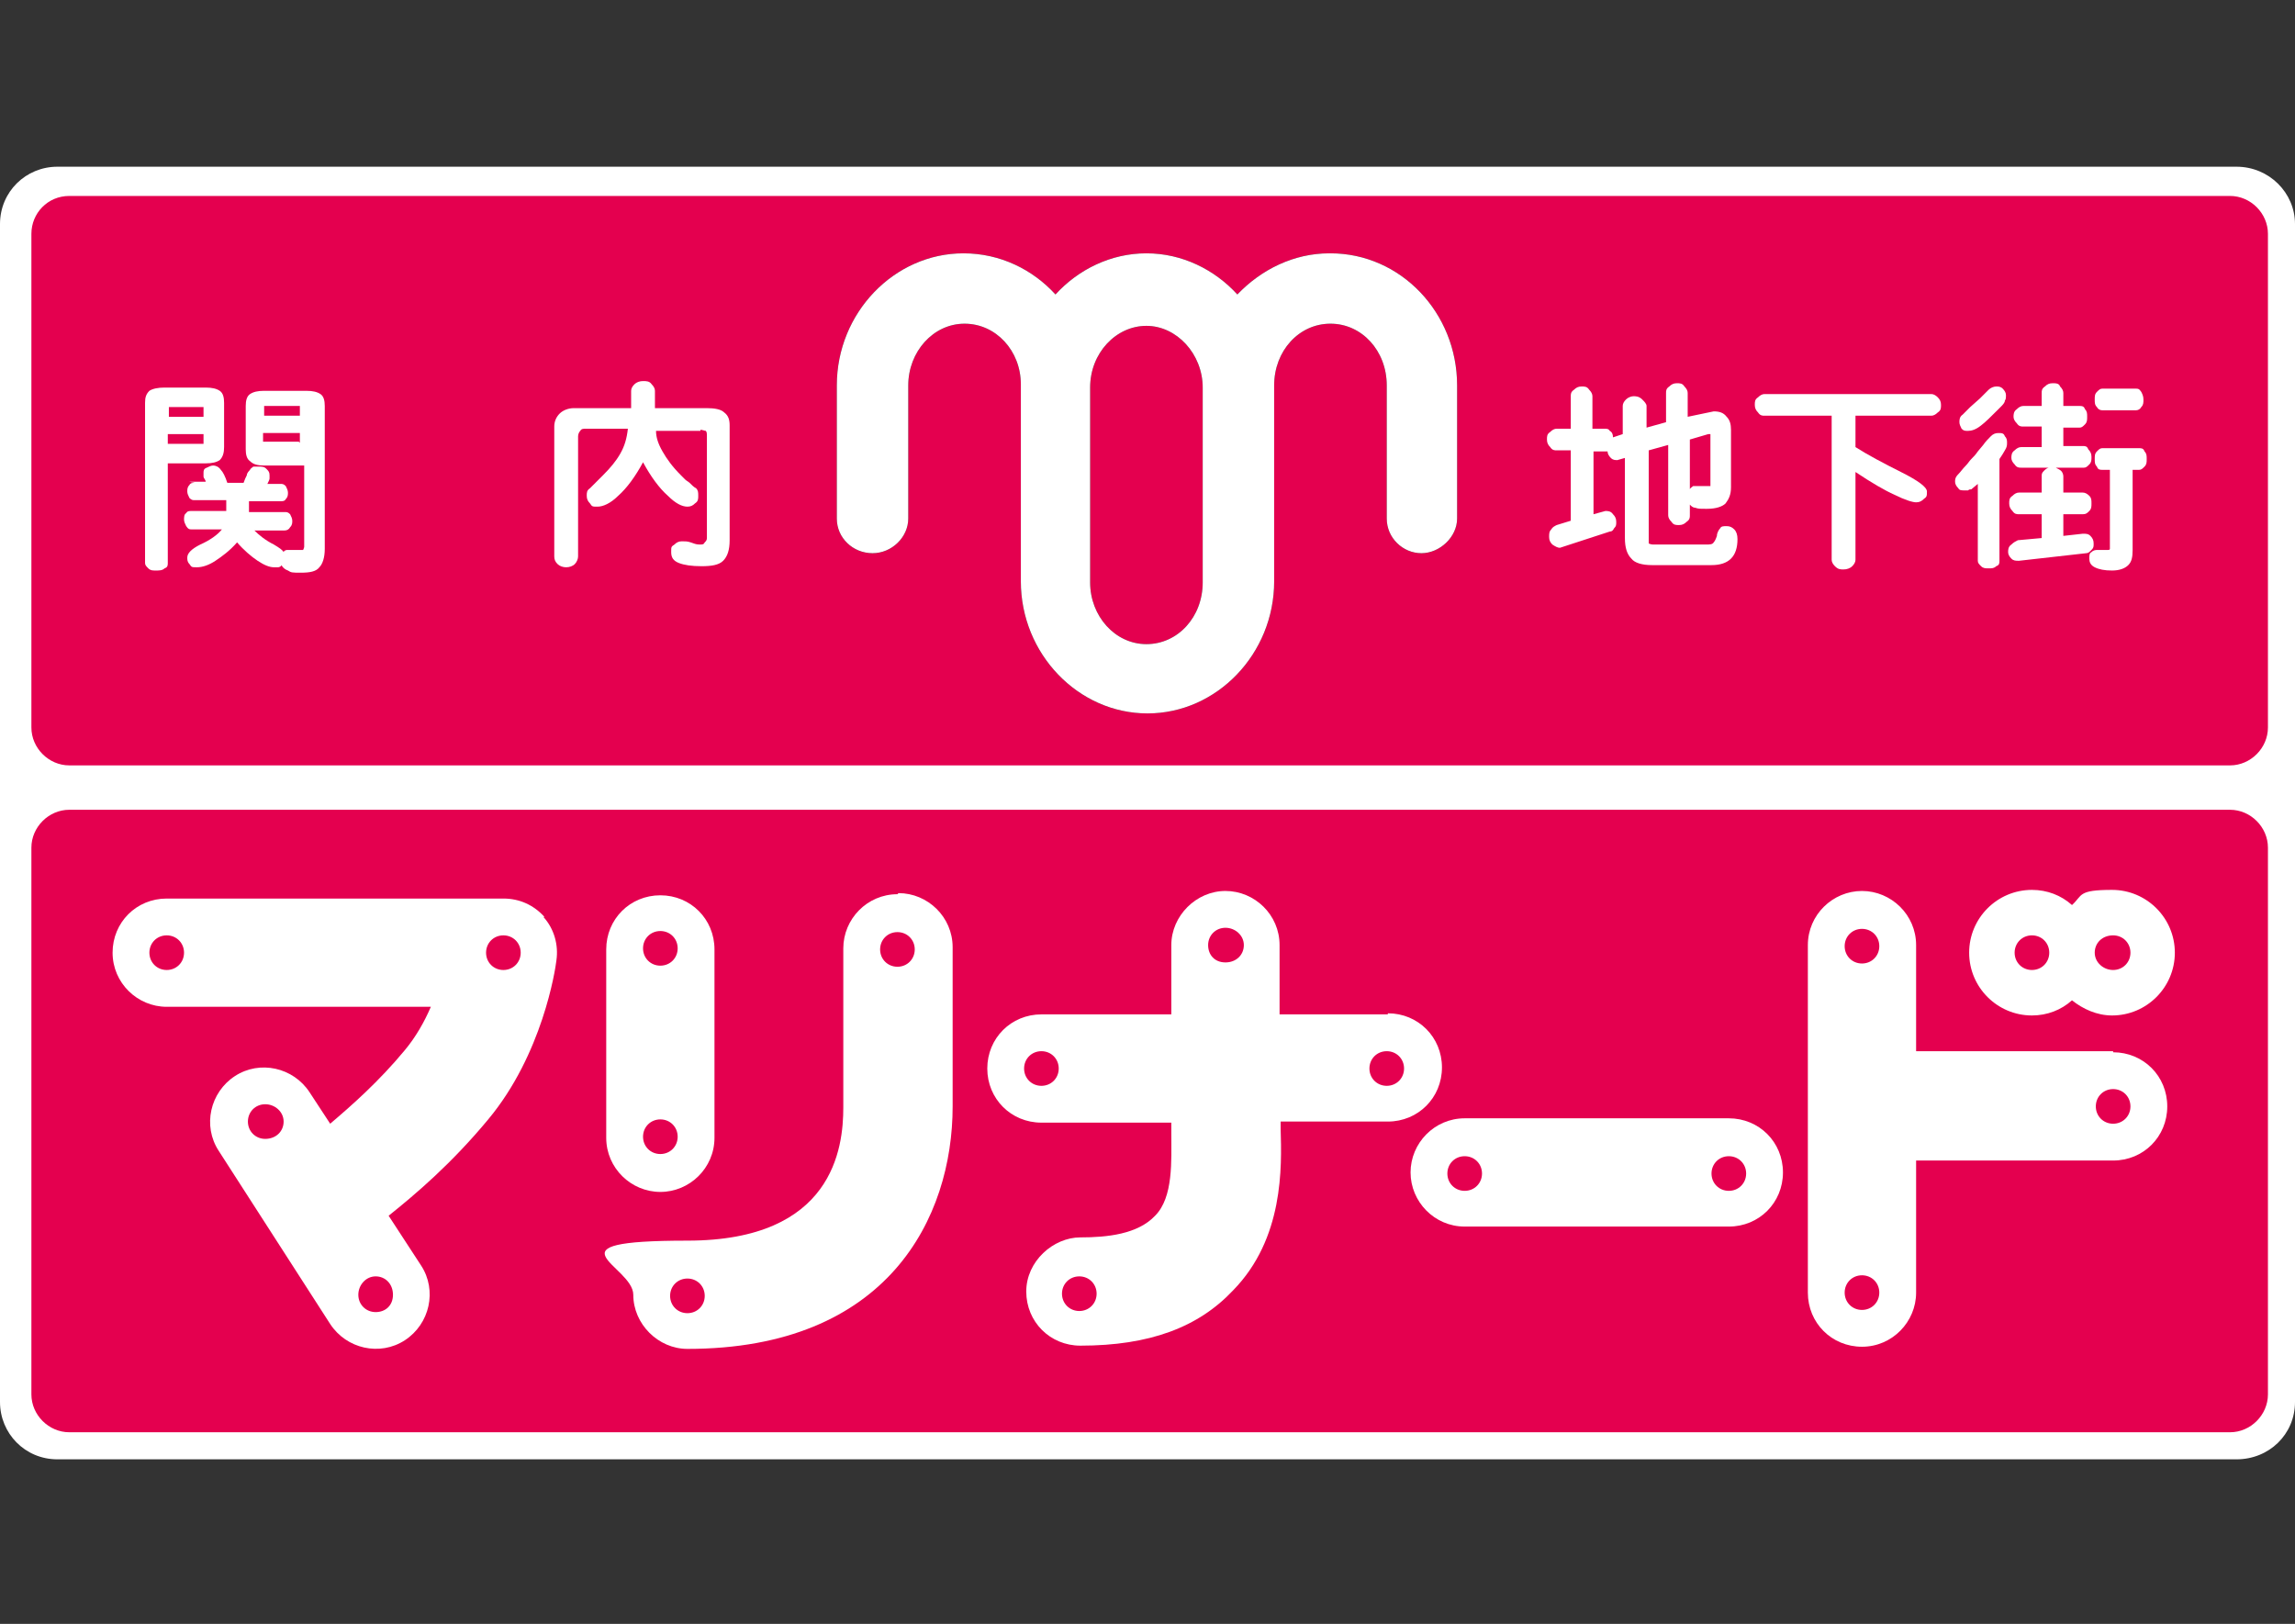 <?xml version="1.0" encoding="UTF-8"?>
<svg id="_レイヤー_1" data-name="レイヤー_1" xmlns="http://www.w3.org/2000/svg" version="1.1" viewBox="0 0 212 150">
  <rect x="0" y="0" width="212" height="150" fill="#333333" stroke="none"/>
  <!-- Generator: Adobe Illustrator 29.6.1, SVG Export Plug-In . SVG Version: 2.1.1 Build 9)  -->
  <defs>
    <style>
      .st0 {
        fill: #e4004f;
      }

      .st1 {
        fill: #231815;
      }

      .st2 {
        fill: #fff;
      }
    </style>
  </defs>
  <path class="st2" d="M212,129.5c0,3-2.4,5.3-5.4,5.3H5.3c-3,0-5.3-2.4-5.3-5.3V20.7c0-3,2.4-5.3,5.3-5.3h201.3c3,0,5.4,2.4,5.4,5.3v108.8Z"/>
  <g>
    <g>
      <path class="st0" d="M209.5,67.2c0,1.9-1.6,3.5-3.5,3.5H6.4c-1.9,0-3.5-1.6-3.5-3.5V21.6c0-1.9,1.5-3.5,3.5-3.5h199.6c1.9,0,3.5,1.6,3.5,3.5v45.6Z"/>
      <g>
        <path class="st1" d="M122.8,23.4c-3.3,0-6.3,1.5-8.5,3.8-2.1-2.3-5.1-3.8-8.4-3.8s-6.3,1.5-8.4,3.8c-2.1-2.3-5.1-3.8-8.5-3.8-6.4,0-11.7,5.5-11.7,12.2v12.3c0,1.8,1.5,3.2,3.3,3.2s3.3-1.5,3.3-3.2v-12.3c0-3.1,2.3-5.7,5.2-5.7s5.2,2.5,5.2,5.6h0v18.2c0,6.7,5.3,12.2,11.7,12.2s11.7-5.5,11.7-12.2v-18.1h0c0-3.2,2.3-5.7,5.2-5.7s5.2,2.5,5.2,5.7v12.3c0,1.8,1.5,3.2,3.2,3.2s3.3-1.5,3.3-3.2v-12.3c0-6.7-5.2-12.2-11.7-12.2ZM111.1,53.8c0,3.2-2.3,5.7-5.2,5.7s-5.2-2.6-5.2-5.7v-10.7s0,0,0,0v-7.3h0c0-3.2,2.4-5.7,5.2-5.7s5.2,2.6,5.2,5.7v7.3h0v10.8Z"/>
        <path class="st2" d="M122.8,23.4c-3.3,0-6.3,1.5-8.5,3.8-2.1-2.3-5.1-3.8-8.4-3.8s-6.3,1.5-8.4,3.8c-2.1-2.3-5.1-3.8-8.5-3.8-6.4,0-11.7,5.5-11.7,12.2v12.3c0,1.8,1.5,3.2,3.3,3.2s3.3-1.5,3.3-3.2v-12.3c0-3.1,2.3-5.7,5.2-5.7s5.2,2.5,5.2,5.6h0v18.2c0,6.7,5.3,12.2,11.7,12.2s11.7-5.5,11.7-12.2v-18.1h0c0-3.2,2.3-5.7,5.2-5.7s5.2,2.5,5.2,5.7v12.3c0,1.8,1.5,3.2,3.2,3.2s3.3-1.5,3.3-3.2v-12.3c0-6.7-5.2-12.2-11.7-12.2ZM111.1,53.8c0,3.2-2.3,5.7-5.2,5.7s-5.2-2.6-5.2-5.7v-10.7s0,0,0,0v-7.3h0c0-3.2,2.4-5.7,5.2-5.7s5.2,2.6,5.2,5.7v7.3h0v10.8Z"/>
      </g>
      <g>
        <path class="st2" d="M156.1,46.3v1.3c0,.2,0,.4-.3.6-.2.2-.4.3-.7.3s-.5,0-.7-.3c-.2-.2-.3-.4-.3-.6v-6.5l-1.8.5v8.2c0,.2,0,.3,0,.4,0,0,.2.1.4.1h4.9c.3,0,.6,0,.7-.2.1-.1.2-.3.3-.6,0-.3.2-.6.3-.7.1-.2.3-.2.6-.2s.5.1.7.3c.2.2.3.5.3.9,0,.8-.2,1.4-.6,1.8-.4.4-1,.6-1.8.6h-5.5c-.9,0-1.6-.2-1.9-.6-.4-.4-.6-1-.6-1.9v-7.4l-.7.2c-.2,0-.4,0-.6-.2-.2-.2-.3-.4-.3-.6h-1.3v5.8l1.1-.3c.2,0,.5,0,.7.3.2.2.3.4.3.7s0,.4-.2.6c-.1.2-.2.3-.4.3l-4.6,1.5c-.2,0-.4-.1-.7-.3-.2-.2-.3-.4-.3-.7s0-.5.2-.7c.1-.2.3-.3.5-.4l1.3-.4v-6.5h-1.3c-.2,0-.4,0-.6-.3-.2-.2-.3-.4-.3-.7s0-.5.3-.7c.2-.2.4-.3.6-.3h1.3v-3c0-.2,0-.4.3-.6.2-.2.4-.3.7-.3s.5,0,.7.3c.2.2.3.4.3.6v3h1.1c.2,0,.4,0,.5.2.2.1.3.3.3.6l.9-.3v-2.6c0-.2.1-.4.3-.6.2-.2.5-.3.7-.3s.5,0,.8.3c.2.2.4.4.4.6v2l1.8-.5v-2.7c0-.2,0-.4.3-.6.2-.2.4-.3.7-.3s.5,0,.7.3c.2.2.3.4.3.6v2.2l2.4-.5c.5,0,.9.1,1.2.5.3.3.4.7.4,1.2v5.3c0,.7-.2,1.1-.5,1.5-.3.3-.9.5-1.7.5s-.8,0-1.1-.1c-.3,0-.5-.3-.7-.5ZM156.1,40.5v4.7c0-.1.2-.2.3-.3.1,0,.3,0,.4,0h.9c.1,0,.2,0,.3,0,0,0,0-.2,0-.3v-4.3c0-.1,0-.2,0-.2,0,0-.1,0-.2,0l-1.7.5Z"/>
        <path class="st2" d="M171.4,38.4v2.9c1.1.7,2.6,1.5,4.2,2.3,1.6.8,2.4,1.4,2.4,1.8s0,.5-.3.7c-.2.2-.4.3-.7.3s-1-.2-2-.7c-.9-.4-2.1-1.1-3.6-2.1v8.1c0,.2-.1.4-.3.6-.2.2-.5.3-.8.3s-.5,0-.8-.3c-.2-.2-.3-.4-.3-.6v-13.3h-6.2c-.2,0-.4,0-.6-.3-.2-.2-.3-.4-.3-.7s0-.5.3-.7c.2-.2.4-.3.6-.3h15.4c.2,0,.4.1.6.3.2.2.3.4.3.7s0,.5-.3.7c-.2.2-.4.3-.6.3h-7.1Z"/>
        <path class="st2" d="M182.7,44.7l-.6.5c-.1,0-.2,0-.3.1-.1,0-.2,0-.3,0-.3,0-.5,0-.6-.2-.2-.2-.3-.4-.3-.6s0-.4.3-.7c.2-.2.4-.5.7-.8.2-.2.3-.4.5-.6.2-.2.4-.4.6-.7l.5-.6c.2-.3.5-.6.7-.8.2-.2.4-.3.7-.3s.5,0,.6.3c.2.2.2.4.2.6s0,.4-.2.7c-.1.2-.3.5-.5.8v9.4c0,.2,0,.4-.3.5-.2.2-.4.2-.7.2s-.5,0-.7-.2c-.2-.2-.3-.3-.3-.5v-7ZM184.6,37.8c-.7.7-1.2,1.2-1.6,1.5-.5.4-.9.5-1.2.5s-.4,0-.6-.2c-.1-.2-.2-.4-.2-.6s0-.5.3-.7c.2-.2.4-.4.7-.7l.9-.8c.3-.3.6-.6.8-.8.2-.2.5-.3.7-.3s.4,0,.6.2c.2.2.3.4.3.6s0,.4-.1.5c0,.2-.2.4-.4.6ZM190.6,39.3v1.9h1.8c.2,0,.4,0,.5.3.2.2.3.4.3.7s0,.5-.2.7c-.2.2-.3.3-.5.3h-2.6c.2.1.4.2.5.3.1.1.2.3.2.5v1.5h1.8c.2,0,.4.1.6.3.2.2.2.4.2.7s0,.5-.2.7c-.2.2-.3.3-.6.3h-1.8v2l1.8-.2c.3,0,.5,0,.7.2.2.2.3.4.3.7s0,.4-.2.6c-.2.2-.3.3-.5.3l-6.2.7c-.3,0-.5,0-.7-.2-.2-.2-.3-.4-.3-.6s0-.5.3-.7c.2-.2.4-.3.6-.4l2.2-.2v-2.2h-2.1c-.2,0-.4,0-.6-.3-.2-.2-.3-.4-.3-.7s0-.5.3-.7c.2-.2.4-.3.6-.3h2.1v-1.5c0-.2,0-.3.2-.5.1-.1.3-.3.5-.3h-2.6c-.2,0-.4,0-.6-.3-.2-.2-.3-.4-.3-.6s0-.5.3-.7c.2-.2.4-.3.6-.3h1.9v-1.9h-1.7c-.2,0-.4,0-.6-.3-.2-.2-.3-.4-.3-.6s0-.5.3-.7c.2-.2.4-.3.6-.3h1.7v-1.2c0-.2,0-.4.3-.6.2-.2.4-.3.7-.3s.6,0,.7.3c.2.2.3.4.3.6v1.2h1.5c.2,0,.4,0,.5.3.2.2.2.4.2.7s0,.5-.2.7c-.2.2-.3.3-.5.3h-1.5ZM197,43.2v7.6c0,.7-.1,1.1-.4,1.4-.3.3-.8.5-1.5.5s-1.2-.1-1.6-.3c-.4-.2-.5-.5-.5-.8s0-.5.2-.6c.2-.2.4-.2.6-.2s.3,0,.4,0c.1,0,.2,0,.4,0,.2,0,.3,0,.3-.1,0,0,0-.2,0-.3v-7h-.7c-.2,0-.4,0-.5-.3-.2-.2-.2-.4-.2-.7s0-.5.2-.7c.2-.2.3-.3.5-.3h3.4c.2,0,.4,0,.5.3.2.2.2.4.2.7s0,.5-.2.7c-.2.2-.3.3-.5.3h-.6ZM197.3,37.9h-3.1c-.2,0-.4-.1-.5-.3-.2-.2-.2-.4-.2-.7s0-.5.2-.7c.2-.2.3-.3.5-.3h3.1c.2,0,.3,0,.5.3.1.2.2.4.2.7s0,.5-.2.7c-.1.2-.3.3-.5.3Z"/>
      </g>
      <g>
        <path class="st2" d="M15.5,42.8v9.2c0,.2,0,.4-.3.5-.2.2-.5.2-.8.2s-.5,0-.7-.2c-.2-.2-.3-.3-.3-.5v-14.8c0-.5.1-.8.4-1.1.3-.2.8-.3,1.4-.3h3.8c.6,0,1,.1,1.3.3.3.2.4.6.4,1.1v4.1c0,.5-.1.9-.4,1.2-.3.2-.7.3-1.3.3h-3.5ZM18.8,38.5v-.6c0-.1,0-.2,0-.3,0,0-.1,0-.3,0h-2.6c-.1,0-.2,0-.3,0,0,0,0,.2,0,.3v.6h3.3ZM18.8,40.1h-3.3v.9h3c.1,0,.2,0,.3,0,0,0,0-.1,0-.3v-.5ZM17.5,44.5h1.5c0-.2-.2-.3-.2-.5,0-.1,0-.2,0-.3,0-.2,0-.4.3-.5.2-.1.4-.2.6-.2s.5.1.7.4c.2.2.4.6.6,1.2h1.5c.1-.3.2-.5.3-.7,0-.2.2-.4.3-.5,0-.1.2-.2.3-.3.1,0,.3,0,.5,0,.3,0,.5,0,.7.2.2.2.3.3.3.6s0,.2,0,.3c0,.1-.1.3-.2.5h1.2c.2,0,.3,0,.5.2.1.2.2.4.2.6s0,.4-.2.6c-.1.2-.3.2-.5.2h-2.9v1h3.3c.2,0,.3,0,.5.2.1.2.2.4.2.6s0,.4-.2.6c-.1.2-.3.3-.5.3h-2.8c.4.4,1,.9,1.8,1.3.5.3.8.5.9.7,0-.1.2-.2.3-.2.1,0,.2,0,.3,0h.8c.2,0,.3,0,.4,0,0,0,.1-.2.1-.3v-7.5h-3.7c-.6,0-1-.1-1.3-.4-.3-.2-.4-.6-.4-1.1v-4c0-.5.1-.9.4-1.1.3-.2.7-.3,1.3-.3h3.9c.6,0,1,.1,1.3.3.3.2.4.6.4,1.1v13.2c0,.8-.2,1.4-.5,1.7-.3.4-.9.5-1.7.5s-.9,0-1.2-.2c-.3-.1-.5-.3-.6-.5,0,.1-.2.2-.3.2-.1,0-.2,0-.4,0-.4,0-.9-.2-1.5-.6-.6-.4-1.3-1-1.9-1.7-.7.8-1.4,1.3-2,1.7-.6.4-1.2.6-1.7.6s-.5,0-.7-.3c-.2-.2-.2-.4-.2-.6,0-.4.4-.8,1.2-1.2.9-.4,1.6-.9,2-1.4h-2.8c-.2,0-.3,0-.5-.3-.1-.2-.2-.4-.2-.6s0-.5.2-.6c.1-.2.3-.2.5-.2h3.2v-1h-2.9c-.2,0-.3,0-.5-.2-.1-.2-.2-.4-.2-.6s0-.4.2-.6c.1-.2.3-.2.5-.2ZM27.7,38.4v-.6c0-.1,0-.2,0-.3,0,0-.1,0-.3,0h-2.7c-.1,0-.2,0-.3,0,0,0,0,.1,0,.3v.6h3.4ZM27.7,40.9v-.9h-3.4v.5c0,.1,0,.2,0,.3,0,0,.1,0,.3,0h3Z"/>
        <path class="st2" d="M64.7,39.8h-4.1c0,.6.2,1.2.6,1.9.4.7.9,1.4,1.7,2.2.2.2.3.3.4.4.1.1.3.2.4.3.2.2.4.4.6.5.2.2.2.4.2.7s0,.5-.3.7c-.2.2-.4.3-.7.3-.5,0-1.1-.3-1.8-1-.8-.7-1.6-1.8-2.3-3.1-.7,1.3-1.5,2.4-2.3,3.1-.7.7-1.4,1-1.9,1s-.5,0-.7-.3c-.2-.2-.3-.4-.3-.7s0-.5.3-.7c.2-.2.4-.4.6-.6,0,0,.2-.2.3-.3,0,0,.2-.2.3-.3.7-.7,1.2-1.3,1.6-2,.4-.7.6-1.4.7-2.3h-3.9c-.2,0-.4,0-.5.2-.1.1-.2.3-.2.5v11.1c0,.2-.1.5-.3.7-.2.2-.5.3-.8.3s-.6-.1-.8-.3c-.2-.2-.3-.4-.3-.7v-12c0-.5.2-.9.5-1.2.3-.3.8-.5,1.3-.5h5.3v-1.6c0-.2.1-.4.3-.6.2-.2.5-.3.8-.3s.6,0,.8.3c.2.2.3.4.3.6v1.6h4.8c.7,0,1.3.1,1.6.4.4.3.5.7.5,1.2v10.6c0,.9-.2,1.5-.6,1.9-.4.4-1.1.5-2,.5s-1.6-.1-2.1-.3c-.5-.2-.7-.5-.7-1s0-.5.3-.7c.2-.2.4-.3.7-.3s.5,0,.8.1c.3.1.5.2.8.2s.4,0,.5-.2c.1-.1.2-.2.2-.4v-9.4c0-.2,0-.4-.1-.5-.1,0-.3-.1-.5-.1Z"/>
      </g>
    </g>
    <g>
      <path class="st0" d="M6.4,74.8h199.6c1.9,0,3.5,1.6,3.5,3.5v50.5c0,1.9-1.6,3.5-3.5,3.5H6.4c-1.9,0-3.5-1.6-3.5-3.5v-50.5c0-1.9,1.6-3.5,3.5-3.5Z"/>
      <g>
        <path class="st2" d="M159.7,103.3h-24.4c-2.8,0-5,2.3-5,5s2.2,5,5,5h24.4c2.8,0,5-2.2,5-5s-2.2-5-5-5ZM135.3,110c-.9,0-1.6-.7-1.6-1.6s.7-1.6,1.6-1.6,1.6.7,1.6,1.6-.7,1.6-1.6,1.6ZM159.7,110c-.9,0-1.6-.7-1.6-1.6s.7-1.6,1.6-1.6,1.6.7,1.6,1.6-.7,1.6-1.6,1.6"/>
        <path class="st2" d="M187.7,86.4c.9,0,1.6.7,1.6,1.6s-.7,1.6-1.6,1.6-1.6-.7-1.6-1.6.7-1.6,1.6-1.6ZM195.2,86.4c.9,0,1.6.7,1.6,1.6s-.7,1.6-1.6,1.6-1.7-.7-1.7-1.6.7-1.6,1.7-1.6ZM187.7,93.8c1.4,0,2.7-.5,3.7-1.4,1,.8,2.3,1.4,3.7,1.4,3.2,0,5.8-2.6,5.8-5.8s-2.6-5.8-5.8-5.8-2.7.5-3.7,1.4c-1-.9-2.3-1.4-3.7-1.4-3.2,0-5.8,2.6-5.8,5.8s2.6,5.8,5.8,5.8ZM195.2,103.8c-.9,0-1.6-.7-1.6-1.6s.7-1.6,1.6-1.6,1.6.7,1.6,1.6-.7,1.6-1.6,1.6ZM172,89c-.9,0-1.6-.7-1.6-1.6s.7-1.6,1.6-1.6,1.6.7,1.6,1.6-.7,1.6-1.6,1.6ZM172,121c-.9,0-1.6-.7-1.6-1.6s.7-1.6,1.6-1.6,1.6.7,1.6,1.6-.7,1.6-1.6,1.6ZM195.2,97.1h-18.2v-9.8c0-2.8-2.3-5-5-5s-5,2.2-5,5v32.1c0,2.8,2.2,5,5,5s5-2.3,5-5v-12.2h18.2c2.8,0,5-2.2,5-5s-2.2-5-5-5"/>
        <path class="st2" d="M128.2,93.7h-10v-6.4c0-2.8-2.3-5-5-5s-5,2.3-5,5v6.4h-12c-2.8,0-5,2.2-5,5s2.2,5,5,5h12v1c0,2.5.2,5.9-1.5,7.6-1.6,1.7-4.4,2-6.9,2s-5,2.2-5,5,2.2,5,5,5c6.4,0,10.9-1.7,14.1-5.1,4.7-4.8,4.5-11.4,4.4-14.9v-.7s9.9,0,9.9,0c2.8,0,5-2.2,5-5s-2.2-5-5-5ZM113.2,85.7c.9,0,1.7.7,1.7,1.6s-.7,1.6-1.7,1.6-1.6-.7-1.6-1.6.7-1.6,1.6-1.6ZM99.7,121.1c-.9,0-1.6-.7-1.6-1.6s.7-1.6,1.6-1.6,1.6.7,1.6,1.6-.7,1.6-1.6,1.6ZM96.2,100.3c-.9,0-1.6-.7-1.6-1.6s.7-1.6,1.6-1.6,1.6.7,1.6,1.6-.7,1.6-1.6,1.6ZM128.1,100.3c-.9,0-1.6-.7-1.6-1.6s.7-1.6,1.6-1.6,1.6.7,1.6,1.6-.7,1.6-1.6,1.6"/>
        <path class="st2" d="M59.4,105c0-.9.7-1.6,1.6-1.6s1.6.7,1.6,1.6-.7,1.6-1.6,1.6-1.6-.7-1.6-1.6ZM61,86c.9,0,1.6.7,1.6,1.6s-.7,1.6-1.6,1.6-1.6-.7-1.6-1.6.7-1.6,1.6-1.6ZM66,105.1v-17.4c0-2.8-2.2-5-5-5s-5,2.2-5,5v17.4c0,2.8,2.3,5,5,5s5-2.2,5-5ZM82.9,89.3c-.9,0-1.6-.7-1.6-1.6s.7-1.6,1.6-1.6,1.6.7,1.6,1.6-.7,1.6-1.6,1.6ZM63.5,121.3c-.9,0-1.6-.7-1.6-1.6s.7-1.6,1.6-1.6,1.6.7,1.6,1.6-.7,1.6-1.6,1.6ZM82.9,82.6c-2.8,0-5,2.3-5,5v14.7c0,3.7-.9,12.3-14.4,12.3s-5,2.3-5,5,2.3,5,5,5c18.5,0,24.5-12.1,24.5-22.4v-14.7c0-2.8-2.3-5-5-5"/>
        <path class="st2" d="M50.3,84.7c-1-1.1-2.3-1.7-3.8-1.7H15.4c-2.8,0-5,2.2-5,5s2.3,5,5,5h24.4c-.6,1.4-1.4,2.8-2.4,4-2.4,2.9-4.9,5.1-6.9,6.8l-1.9-2.9c-1.5-2.3-4.6-3-6.9-1.5-2.3,1.5-3,4.6-1.5,6.9l10.3,16c1.5,2.3,4.6,3,6.9,1.5,2.3-1.5,3-4.6,1.5-6.9l-3-4.6c2.5-2,5.8-4.8,9.2-8.9,5-6,6.2-13.8,6.3-14.7.2-1.4-.2-2.9-1.2-4ZM15.4,89.6c-.9,0-1.6-.7-1.6-1.6s.7-1.6,1.6-1.6,1.6.7,1.6,1.6-.7,1.6-1.6,1.6ZM24.5,105.2c-.9,0-1.6-.7-1.6-1.6s.7-1.6,1.6-1.6,1.7.7,1.7,1.6-.7,1.6-1.7,1.6ZM34.7,121.2c-.9,0-1.6-.7-1.6-1.6s.7-1.7,1.6-1.7,1.6.7,1.6,1.7-.7,1.6-1.6,1.6ZM46.5,89.6c-.9,0-1.6-.7-1.6-1.6s.7-1.6,1.6-1.6,1.6.7,1.6,1.6-.7,1.6-1.6,1.6"/>
      </g>
    </g>
  </g>
</svg>